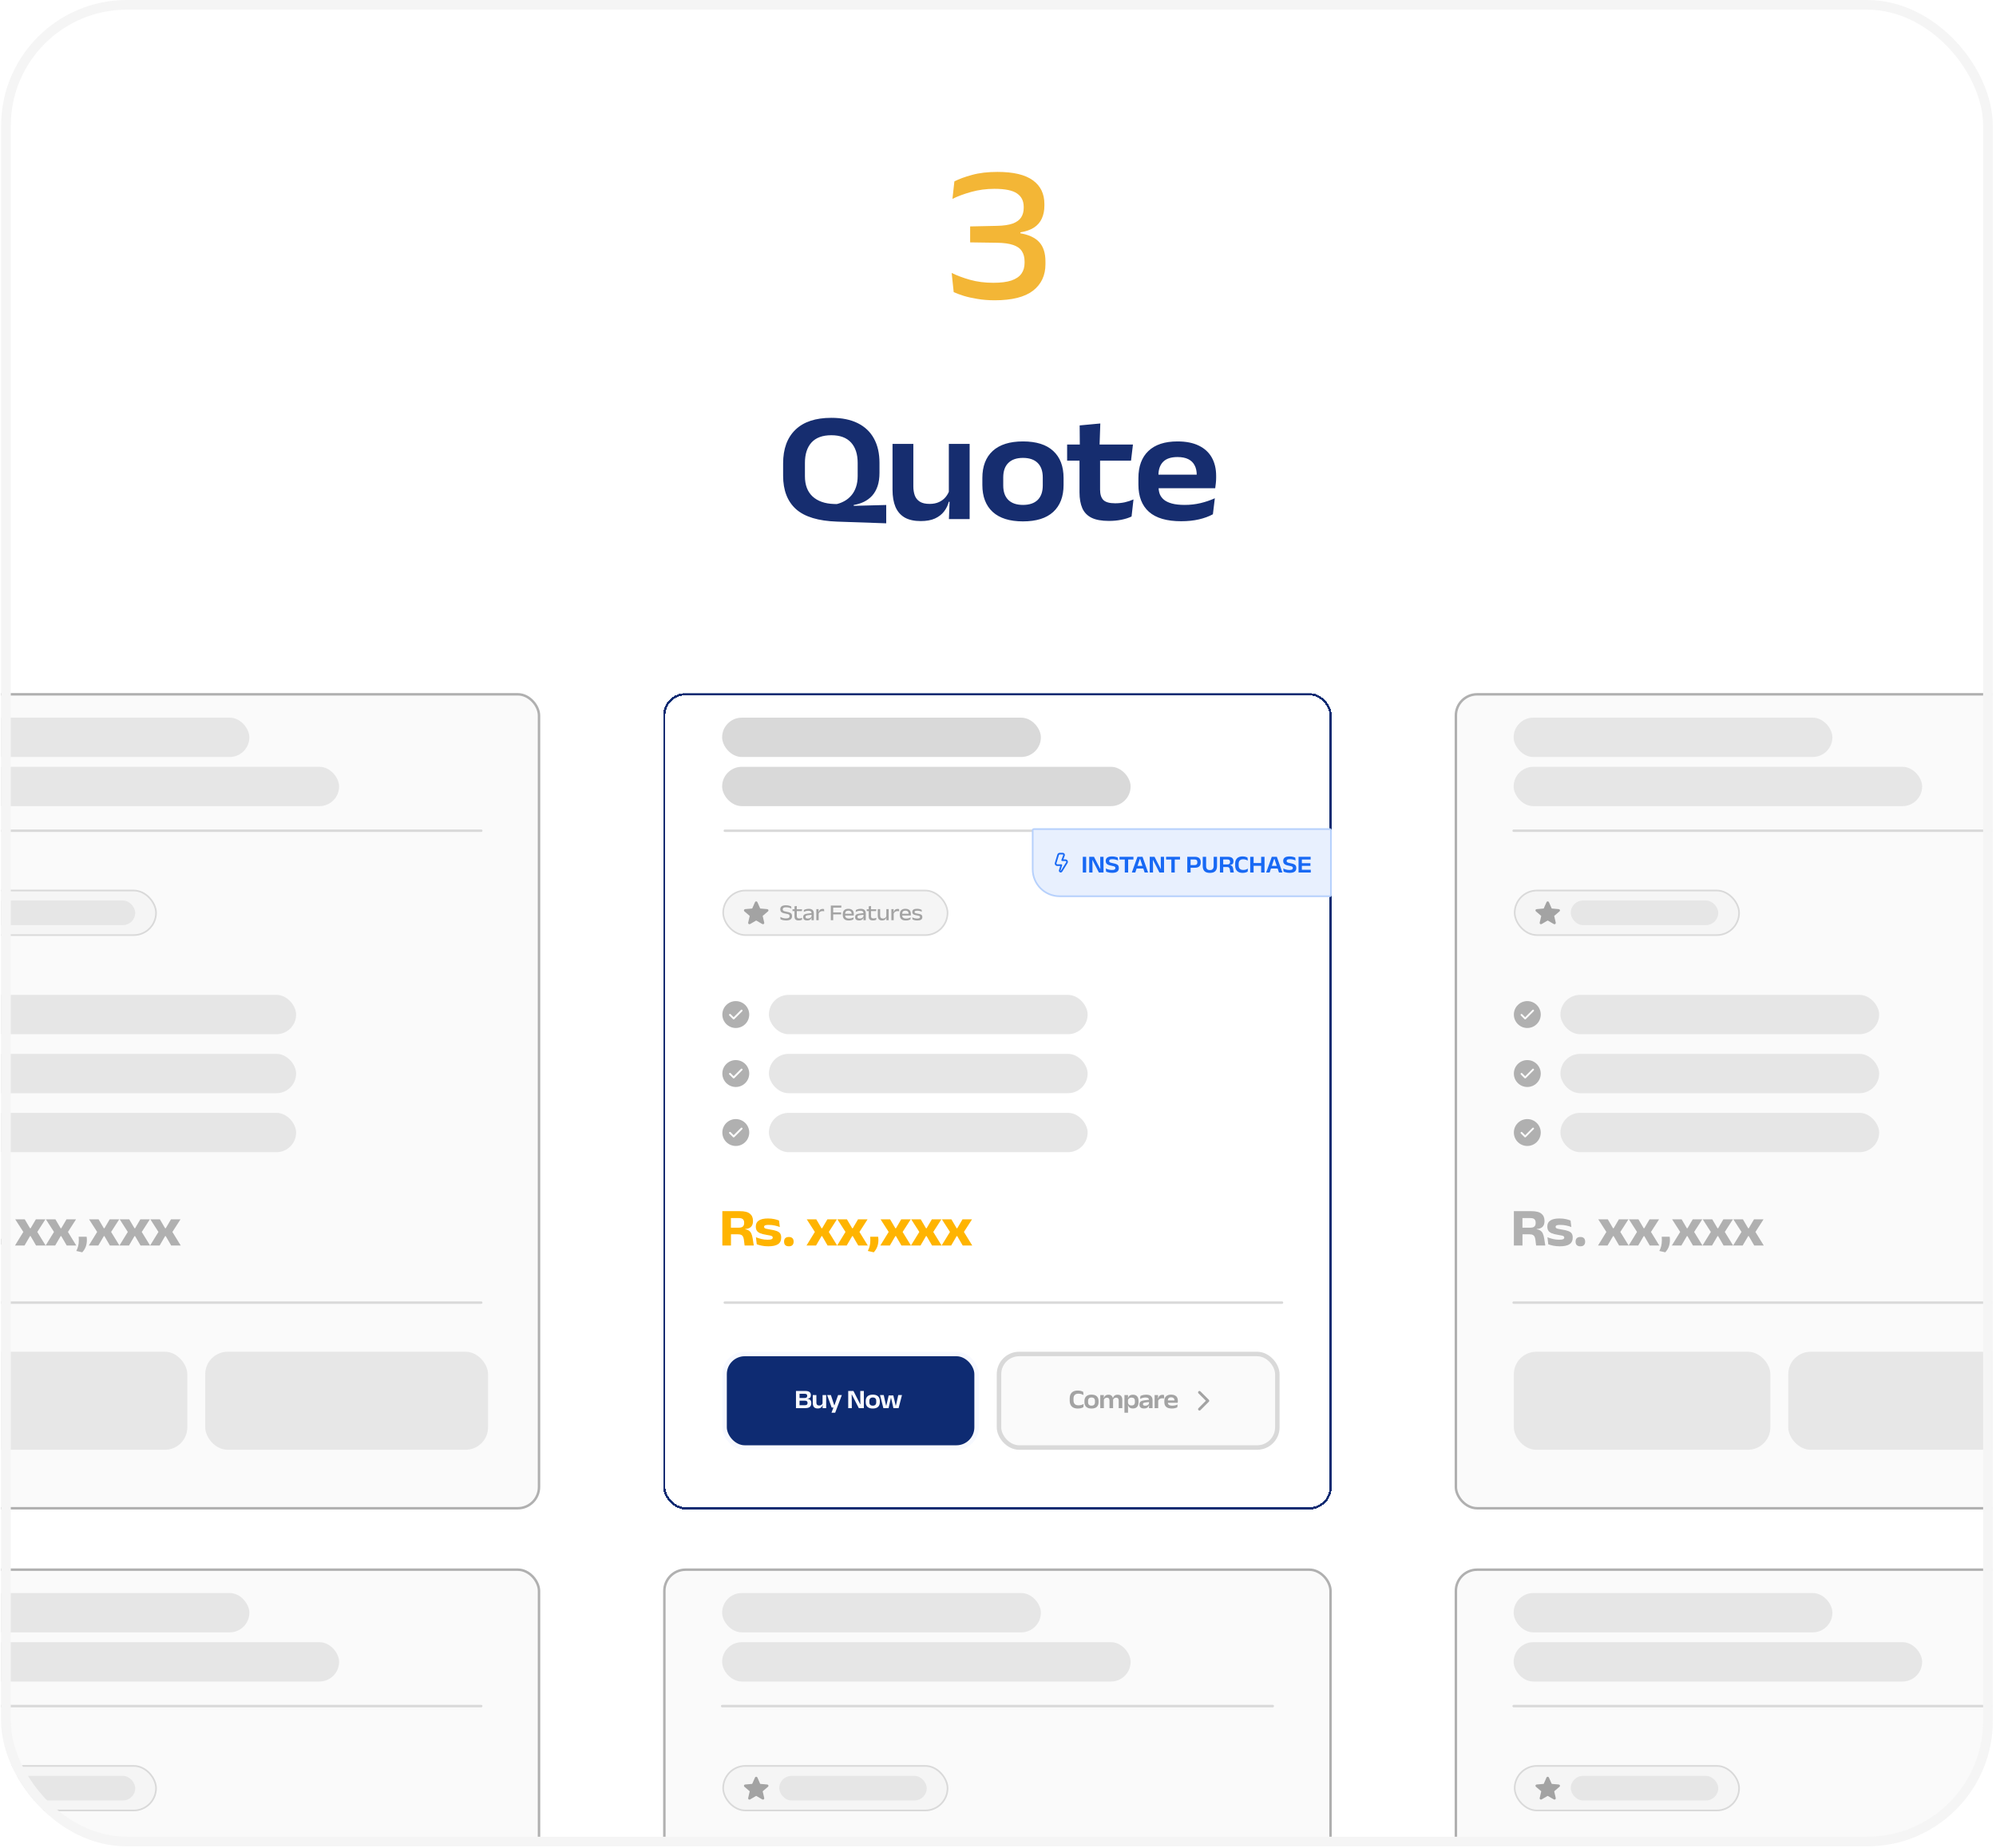 <svg width="406" height="376" viewBox="0 0 406 376" fill="none" xmlns="http://www.w3.org/2000/svg">
<g clip-path="url(#clip0_449_138209)">
<rect x="0.23" width="405.115" height="375.622" rx="25.566" fill="white"/>
<path d="M202.328 61.089C201.07 61.089 199.903 60.998 198.828 60.814C197.766 60.644 196.828 60.434 196.016 60.185C195.203 59.922 194.527 59.673 193.99 59.437L193.577 55.524C194.626 56.048 195.865 56.514 197.294 56.92C198.736 57.327 200.322 57.53 202.053 57.53C203.587 57.53 204.819 57.373 205.75 57.058C206.681 56.73 207.356 56.265 207.776 55.661C208.195 55.059 208.405 54.337 208.405 53.498V53.203C208.405 52.351 208.221 51.65 207.854 51.099C207.5 50.535 206.91 50.116 206.084 49.84C205.272 49.552 204.17 49.401 202.781 49.388L197.333 49.309V46.065L202.781 45.947C204.131 45.92 205.206 45.763 206.006 45.475C206.805 45.173 207.376 44.754 207.717 44.216C208.058 43.678 208.228 43.043 208.228 42.309V42.072C208.228 40.879 207.776 39.975 206.871 39.359C205.98 38.729 204.446 38.415 202.269 38.415C200.63 38.415 199.057 38.624 197.549 39.044C196.055 39.464 194.783 39.935 193.734 40.46L194.128 36.9C195.072 36.415 196.271 35.976 197.726 35.583C199.182 35.176 200.906 34.973 202.899 34.973C206.137 34.973 208.536 35.544 210.096 36.684C211.656 37.812 212.436 39.418 212.436 41.502V41.837C212.436 42.833 212.259 43.711 211.905 44.472C211.565 45.219 211.034 45.829 210.313 46.301C209.605 46.76 208.687 47.081 207.559 47.264V47.854L207.441 47.441C209.264 47.743 210.588 48.359 211.414 49.29C212.24 50.208 212.653 51.519 212.653 53.223V53.734C212.653 56.029 211.807 57.831 210.116 59.142C208.425 60.44 205.829 61.089 202.328 61.089Z" fill="#F3B636"/>
<path d="M180.263 106.463L170.288 106.117C166.46 105.991 163.67 105.147 161.919 103.584C160.167 102.011 159.291 99.74 159.291 96.772V94.286C159.291 91.318 160.125 89.031 161.793 87.427C163.46 85.811 165.894 85.004 169.093 85.004C171.232 85.004 173.026 85.365 174.473 86.089C175.931 86.813 177.032 87.862 177.777 89.236C178.522 90.599 178.894 92.241 178.894 94.16V96.19C178.894 97.228 178.763 98.135 178.501 98.911C178.239 99.677 177.871 100.322 177.399 100.846C176.927 101.36 176.372 101.775 175.732 102.089C175.102 102.393 174.41 102.608 173.655 102.734V102.907L180.263 102.734V106.463ZM169.612 102.53L170.21 102.546C170.776 102.409 171.316 102.194 171.83 101.9C172.344 101.607 172.795 101.229 173.183 100.768C173.582 100.306 173.891 99.75 174.111 99.1C174.342 98.439 174.457 97.679 174.457 96.819V94.176C174.457 92.393 174.006 91.008 173.104 90.022C172.202 89.037 170.865 88.543 169.093 88.543C167.31 88.543 165.967 89.037 165.065 90.022C164.174 91.008 163.728 92.393 163.728 94.176V96.882C163.728 98.665 164.247 100.039 165.285 101.004C166.334 101.958 167.776 102.467 169.612 102.53ZM185.779 90.306V98.943C185.779 99.635 185.878 100.254 186.077 100.799C186.277 101.334 186.618 101.754 187.1 102.058C187.583 102.362 188.243 102.514 189.082 102.514C189.827 102.514 190.467 102.388 191.002 102.136C191.547 101.885 191.993 101.549 192.339 101.13C192.696 100.7 192.958 100.228 193.126 99.714L193.724 102.089H192.984C192.806 102.802 192.486 103.458 192.024 104.056C191.563 104.654 190.944 105.131 190.168 105.488C189.402 105.834 188.443 106.007 187.289 106.007C185.957 106.007 184.866 105.765 184.016 105.283C183.177 104.79 182.553 104.072 182.144 103.128C181.746 102.173 181.546 101.009 181.546 99.635V90.306H185.779ZM197.232 90.306V105.598H193.016L193.173 101.491L193 101.114V90.306H197.232ZM208.078 106.07C205.382 106.07 203.332 105.43 201.926 104.15C200.521 102.86 199.818 101.03 199.818 98.66V97.244C199.818 94.863 200.521 93.027 201.926 91.737C203.342 90.447 205.393 89.802 208.078 89.802C210.784 89.802 212.834 90.447 214.229 91.737C215.634 93.027 216.337 94.863 216.337 97.244V98.66C216.337 101.03 215.634 102.86 214.229 104.15C212.834 105.43 210.784 106.07 208.078 106.07ZM208.078 102.719C209.378 102.719 210.375 102.383 211.067 101.712C211.759 101.03 212.105 100.049 212.105 98.77V97.118C212.105 95.838 211.759 94.858 211.067 94.176C210.375 93.494 209.378 93.153 208.078 93.153C206.787 93.153 205.796 93.494 205.104 94.176C204.412 94.858 204.066 95.838 204.066 97.118V98.77C204.066 100.049 204.412 101.03 205.104 101.712C205.796 102.383 206.787 102.719 208.078 102.719ZM225.557 105.975C224.068 105.975 222.888 105.76 222.017 105.33C221.147 104.89 220.523 104.239 220.145 103.379C219.767 102.509 219.579 101.434 219.579 100.154V92.083H223.763V99.603C223.763 100.558 223.984 101.261 224.424 101.712C224.875 102.163 225.678 102.388 226.831 102.388C227.503 102.388 228.158 102.32 228.798 102.184C229.438 102.037 230.025 101.843 230.56 101.602L230.167 105.078C229.569 105.362 228.877 105.582 228.09 105.739C227.303 105.897 226.459 105.975 225.557 105.975ZM217.061 93.719V90.431H230.45L230.057 93.719H217.061ZM219.642 90.762L219.61 86.546L223.811 86.152L223.653 90.762H219.642ZM240.261 106.038C237.335 106.038 235.153 105.404 233.716 104.135C232.279 102.855 231.561 101.009 231.561 98.597V97.259C231.561 94.879 232.237 93.043 233.59 91.753C234.954 90.452 236.926 89.802 239.506 89.802C241.247 89.802 242.7 90.091 243.864 90.667C245.028 91.234 245.904 92.041 246.491 93.09C247.079 94.139 247.372 95.382 247.372 96.819V97.196C247.372 97.553 247.351 97.92 247.309 98.298C247.278 98.665 247.236 99.006 247.183 99.32H243.313C243.355 98.838 243.381 98.361 243.392 97.889C243.413 97.417 243.423 96.992 243.423 96.614C243.423 95.838 243.277 95.183 242.983 94.648C242.7 94.102 242.27 93.688 241.693 93.405C241.116 93.122 240.387 92.98 239.506 92.98C238.195 92.98 237.219 93.305 236.58 93.956C235.95 94.606 235.636 95.508 235.636 96.662V97.684L235.667 98.109V99.132C235.667 99.624 235.746 100.086 235.903 100.516C236.071 100.946 236.354 101.329 236.753 101.665C237.151 101.99 237.691 102.247 238.373 102.435C239.065 102.624 239.936 102.719 240.985 102.719C242.097 102.719 243.161 102.598 244.179 102.357C245.196 102.116 246.171 101.785 247.105 101.366L246.711 104.622C245.904 105.063 244.96 105.409 243.88 105.661C242.799 105.912 241.593 106.038 240.261 106.038ZM233.669 99.32V96.567H246.35V99.32H233.669Z" fill="#162D6F"/>
<g clip-path="url(#clip1_449_138209)">
<g clip-path="url(#clip2_449_138209)">
<rect x="-25.863" y="141.25" width="135.5" height="165.585" rx="4.308" fill="#FAFAFA"/>
<rect x="-25.863" y="141.25" width="135.5" height="165.585" rx="4.308" stroke="#B0B0B0" stroke-width="0.5"/>
<rect x="-14.07" y="275" width="52.171" height="19.939" rx="4.558" fill="#E7E7E7"/>
<rect x="41.746" y="275" width="57.527" height="19.939" rx="4.558" fill="#E7E7E7"/>
<rect x="-13.904" y="181.166" width="45.644" height="9.068" rx="4.534" fill="#F5F5F5"/>
<rect x="-13.904" y="181.166" width="45.644" height="9.068" rx="4.534" stroke="#D9D9D9" stroke-width="0.332"/>
<rect x="-2.496" y="183.199" width="30" height="5" rx="2.5" fill="#E6E6E6"/>
<rect x="-4.602" y="202.398" width="64.834" height="8" rx="4" fill="#E6E6E6"/>
<rect x="-4.602" y="214.398" width="64.834" height="8" rx="4" fill="#E6E6E6"/>
<rect x="-4.602" y="226.398" width="64.834" height="8" rx="4" fill="#E6E6E6"/>
<path d="M-9.541 253.389L-9.689 252.207C-9.726 251.948 -9.784 251.739 -9.864 251.578C-9.944 251.418 -10.065 251.299 -10.225 251.223C-10.382 251.146 -10.597 251.108 -10.871 251.108L-12.829 251.102V249.762L-10.723 249.757C-10.336 249.757 -10.059 249.677 -9.892 249.516C-9.72 249.352 -9.634 249.119 -9.634 248.816V248.728C-9.634 248.426 -9.718 248.196 -9.886 248.039C-10.054 247.883 -10.333 247.804 -10.723 247.804H-12.834V246.398H-10.493C-9.574 246.398 -8.903 246.566 -8.48 246.902C-8.054 247.237 -7.84 247.72 -7.84 248.351V248.46C-7.84 248.942 -7.972 249.316 -8.234 249.582C-8.493 249.844 -8.885 249.994 -9.41 250.03V250.293L-9.771 250.047C-9.326 250.076 -8.982 250.165 -8.737 250.315C-8.489 250.461 -8.305 250.668 -8.185 250.938C-8.061 251.204 -7.966 251.54 -7.901 251.945L-7.676 253.389H-9.541ZM-14.07 253.389V246.398H-12.325V250.271L-12.315 250.916V253.389H-14.07Z" fill="#B0B0B0"/>
<path d="M-4.726 253.547C-5.218 253.547 -5.661 253.505 -6.055 253.421C-6.449 253.341 -6.788 253.246 -7.072 253.137L-7.236 251.709C-6.912 251.837 -6.549 251.952 -6.148 252.054C-5.747 252.156 -5.317 252.207 -4.857 252.207C-4.485 252.207 -4.221 252.174 -4.064 252.109C-3.904 252.043 -3.823 251.932 -3.823 251.775V251.764C-3.823 251.655 -3.862 251.569 -3.938 251.507C-4.015 251.445 -4.148 251.394 -4.338 251.354C-4.527 251.31 -4.79 251.263 -5.125 251.212C-5.665 251.128 -6.091 251.017 -6.405 250.878C-6.715 250.739 -6.936 250.563 -7.067 250.347C-7.198 250.129 -7.264 249.863 -7.264 249.549V249.516C-7.264 248.966 -7.056 248.557 -6.64 248.291C-6.225 248.021 -5.612 247.886 -4.803 247.886C-4.325 247.886 -3.895 247.928 -3.512 248.012C-3.129 248.092 -2.804 248.189 -2.538 248.302L-2.379 249.626C-2.686 249.502 -3.03 249.399 -3.413 249.319C-3.796 249.235 -4.194 249.193 -4.606 249.193C-4.861 249.193 -5.06 249.208 -5.202 249.237C-5.344 249.266 -5.442 249.31 -5.497 249.368C-5.552 249.423 -5.579 249.492 -5.579 249.576V249.587C-5.579 249.678 -5.55 249.755 -5.492 249.817C-5.43 249.875 -5.311 249.928 -5.136 249.976C-4.961 250.023 -4.7 250.074 -4.354 250.129C-3.818 250.209 -3.386 250.307 -3.058 250.424C-2.726 250.541 -2.483 250.703 -2.33 250.911C-2.177 251.115 -2.101 251.396 -2.101 251.753V251.781C-2.101 252.389 -2.317 252.836 -2.751 253.121C-3.182 253.405 -3.84 253.547 -4.726 253.547Z" fill="#B0B0B0"/>
<path d="M-0.539 253.547C-0.871 253.547 -1.117 253.465 -1.278 253.301C-1.435 253.137 -1.513 252.911 -1.513 252.623V252.579C-1.513 252.291 -1.435 252.065 -1.278 251.901C-1.117 251.733 -0.871 251.649 -0.539 251.649C-0.211 251.649 0.031 251.733 0.188 251.901C0.348 252.065 0.429 252.291 0.429 252.579V252.623C0.429 252.911 0.348 253.137 0.188 253.301C0.031 253.465 -0.211 253.547 -0.539 253.547Z" fill="#B0B0B0"/>
<path d="M3.046 253.389L4.89 250.391V250.845L3.101 248.061H5.037L6.109 249.883H6.224L7.296 248.061H9.233L7.444 250.845V250.397L9.282 253.389H7.34L6.224 251.469H6.109L4.988 253.389H3.046Z" fill="#B0B0B0"/>
<path d="M9.28 253.389L11.123 250.391V250.845L9.335 248.061H11.271L12.343 249.883H12.458L13.53 248.061H15.466L13.678 250.845V250.397L15.515 253.389H13.574L12.458 251.469H12.343L11.222 253.389H9.28Z" fill="#B0B0B0"/>
<path d="M17.619 251.6C17.633 251.691 17.646 251.793 17.657 251.906C17.668 252.019 17.673 252.136 17.673 252.256C17.673 252.738 17.6 253.183 17.454 253.591C17.309 254.003 17.068 254.395 16.732 254.767L15.518 254.493C15.69 254.18 15.817 253.846 15.901 253.493C15.989 253.142 16.032 252.752 16.032 252.322C16.032 252.194 16.029 252.074 16.021 251.961C16.018 251.848 16.011 251.728 15.999 251.6H17.619Z" fill="#B0B0B0"/>
<path d="M18.062 253.389L19.905 250.391V250.845L18.116 248.061H20.053L21.125 249.883H21.24L22.312 248.061H24.248L22.459 250.845V250.397L24.297 253.389H22.355L21.24 251.469H21.125L20.003 253.389H18.062Z" fill="#B0B0B0"/>
<path d="M24.296 253.389L26.139 250.391V250.845L24.35 248.061H26.286L27.358 249.883H27.473L28.545 248.061H30.482L28.693 250.845V250.397L30.531 253.389H28.589L27.473 251.469H27.358L26.237 253.389H24.296Z" fill="#B0B0B0"/>
<path d="M30.529 253.389L32.372 250.391V250.845L30.584 248.061H32.52L33.592 249.883H33.707L34.779 248.061H36.715L34.927 250.845V250.397L36.764 253.389H34.823L33.707 251.469H33.592L32.471 253.389H30.529Z" fill="#B0B0B0"/>
<path d="M-14.113 169L97.887 169" stroke="#D9D9D9" stroke-width="0.5" stroke-linecap="round"/>
<path d="M-14.113 265L97.887 265" stroke="#D9D9D9" stroke-width="0.5" stroke-linecap="round"/>
<rect x="-14.113" y="146" width="64.834" height="8" rx="4" fill="#E6E6E6"/>
<rect x="-14.113" y="156" width="83.089" height="8" rx="4" fill="#E6E6E6"/>
<g filter="url(#filter0_d_449_138209)">
<rect x="134.887" y="141" width="136" height="166.085" rx="4.558" fill="white" shape-rendering="crispEdges"/>
<rect x="135.115" y="141.228" width="135.544" height="165.629" rx="4.33" stroke="#0E2B72" stroke-width="0.456" shape-rendering="crispEdges"/>
<rect x="147.385" y="275.456" width="51.26" height="19.028" rx="4.102" fill="#0E2B72"/>
<rect x="147.385" y="275.456" width="51.26" height="19.028" rx="4.102" stroke="#F7F9FF" stroke-width="0.912"/>
<path d="M162.44 286.469V285.875H163.717C163.91 285.875 164.049 285.838 164.133 285.763C164.217 285.687 164.259 285.579 164.259 285.44V285.391C164.259 285.249 164.216 285.141 164.13 285.069C164.046 284.994 163.906 284.956 163.709 284.956H162.435V284.404H163.679C163.861 284.404 163.992 284.368 164.07 284.295C164.15 284.222 164.19 284.121 164.19 283.994V283.961C164.19 283.83 164.151 283.729 164.073 283.66C163.994 283.589 163.862 283.553 163.676 283.553H162.432V282.974H163.742C164.168 282.974 164.475 283.046 164.661 283.19C164.847 283.332 164.94 283.541 164.94 283.816V283.857C164.94 284.061 164.883 284.222 164.77 284.338C164.659 284.455 164.488 284.522 164.259 284.541V284.568C164.516 284.605 164.707 284.693 164.833 284.833C164.961 284.974 165.024 285.17 165.024 285.421V285.492C165.024 285.806 164.926 286.048 164.729 286.217C164.534 286.385 164.223 286.469 163.796 286.469H162.44ZM161.907 286.469V282.974H162.634V286.469H161.907ZM166.059 283.811V285.312C166.059 285.432 166.076 285.54 166.111 285.635C166.146 285.728 166.205 285.801 166.289 285.853C166.373 285.906 166.488 285.933 166.633 285.933C166.763 285.933 166.874 285.911 166.967 285.867C167.062 285.823 167.139 285.765 167.2 285.692C167.262 285.617 167.307 285.535 167.336 285.446L167.44 285.859H167.312C167.281 285.983 167.225 286.097 167.145 286.201C167.065 286.305 166.957 286.388 166.822 286.45C166.689 286.51 166.522 286.54 166.322 286.54C166.09 286.54 165.901 286.498 165.753 286.414C165.607 286.328 165.499 286.203 165.427 286.039C165.358 285.873 165.323 285.671 165.323 285.432V283.811H166.059ZM168.05 283.811V286.469H167.317L167.345 285.755L167.314 285.689V283.811H168.05ZM170.075 285.867L169.667 286.078L170.474 283.811H171.237L169.881 287.404H169.129L169.637 286.059L169.963 286.354H169.167L168.243 283.811H169.011L169.687 285.867H170.075ZM173.595 282.974L174.974 285.676H175.012L174.985 284.254V282.974H175.715V286.469H174.687L173.273 283.709H173.234L173.262 285.189V286.469H172.532V282.974H173.595ZM177.529 286.551C177.06 286.551 176.704 286.44 176.46 286.217C176.215 285.993 176.093 285.675 176.093 285.263V285.017C176.093 284.603 176.215 284.284 176.46 284.059C176.706 283.835 177.062 283.723 177.529 283.723C177.999 283.723 178.356 283.835 178.598 284.059C178.843 284.284 178.965 284.603 178.965 285.017V285.263C178.965 285.675 178.843 285.993 178.598 286.217C178.356 286.44 177.999 286.551 177.529 286.551ZM177.529 285.968C177.755 285.968 177.928 285.91 178.049 285.793C178.169 285.675 178.229 285.504 178.229 285.282V284.995C178.229 284.772 178.169 284.602 178.049 284.483C177.928 284.365 177.755 284.306 177.529 284.306C177.305 284.306 177.132 284.365 177.012 284.483C176.892 284.602 176.832 284.772 176.832 284.995V285.282C176.832 285.504 176.892 285.675 177.012 285.793C177.132 285.91 177.305 285.968 177.529 285.968ZM179.685 286.469L178.999 283.811H179.757L180.232 285.946H180.287L180.76 283.882H181.704L182.185 285.946H182.234L182.713 283.811H183.468L182.781 286.469H181.723L181.348 284.798L181.255 284.409H181.211L181.121 284.798L180.747 286.469H179.685Z" fill="#F7F9FF"/>
<rect x="203.202" y="275.456" width="56.615" height="19.028" rx="4.102" fill="#FAFAFA"/>
<rect x="203.202" y="275.456" width="56.615" height="19.028" rx="4.102" stroke="#D9D9D9" stroke-width="0.912"/>
<path d="M219.257 286.554C218.699 286.554 218.281 286.412 218.002 286.13C217.723 285.847 217.584 285.448 217.584 284.932V284.497C217.584 283.986 217.722 283.591 217.999 283.31C218.278 283.029 218.693 282.889 219.244 282.889C219.404 282.889 219.551 282.902 219.684 282.927C219.819 282.951 219.94 282.984 220.048 283.026C220.155 283.066 220.25 283.11 220.332 283.157L220.392 283.808C220.259 283.733 220.109 283.668 219.941 283.614C219.773 283.557 219.578 283.529 219.356 283.529C219.022 283.529 218.772 283.615 218.606 283.789C218.442 283.96 218.36 284.2 218.36 284.508V284.913C218.36 285.223 218.444 285.465 218.612 285.64C218.78 285.813 219.039 285.9 219.391 285.9C219.605 285.9 219.796 285.873 219.966 285.818C220.137 285.761 220.289 285.695 220.422 285.618L220.362 286.28C220.282 286.327 220.186 286.372 220.075 286.414C219.966 286.456 219.843 286.49 219.706 286.515C219.571 286.541 219.421 286.554 219.257 286.554ZM222.021 286.551C221.552 286.551 221.196 286.44 220.951 286.217C220.707 285.993 220.585 285.675 220.585 285.263V285.017C220.585 284.603 220.707 284.284 220.951 284.059C221.198 283.835 221.554 283.723 222.021 283.723C222.491 283.723 222.848 283.835 223.09 284.059C223.334 284.284 223.456 284.603 223.456 285.017V285.263C223.456 285.675 223.334 285.993 223.09 286.217C222.848 286.44 222.491 286.551 222.021 286.551ZM222.021 285.968C222.247 285.968 222.42 285.91 222.54 285.793C222.661 285.675 222.721 285.504 222.721 285.282V284.995C222.721 284.772 222.661 284.602 222.54 284.483C222.42 284.365 222.247 284.306 222.021 284.306C221.796 284.306 221.624 284.365 221.504 284.483C221.384 284.602 221.323 284.772 221.323 284.995V285.282C221.323 285.504 221.384 285.675 221.504 285.793C221.624 285.91 221.796 285.968 222.021 285.968ZM227.553 286.469V284.954C227.553 284.837 227.538 284.733 227.507 284.642C227.476 284.549 227.422 284.476 227.345 284.423C227.27 284.37 227.167 284.344 227.033 284.344C226.915 284.344 226.812 284.366 226.724 284.409C226.639 284.453 226.568 284.512 226.511 284.584C226.456 284.657 226.416 284.739 226.391 284.831L226.309 284.42H226.385C226.42 284.296 226.475 284.183 226.549 284.081C226.624 283.977 226.726 283.894 226.856 283.832C226.985 283.77 227.148 283.739 227.345 283.739C227.564 283.739 227.743 283.781 227.881 283.865C228.02 283.949 228.122 284.073 228.188 284.237C228.253 284.399 228.286 284.598 228.286 284.833V286.469H227.553ZM223.801 286.469V283.811H224.534L224.506 284.527L224.534 284.595V286.469H223.801ZM225.677 286.469V284.954C225.677 284.835 225.661 284.73 225.628 284.639C225.597 284.546 225.544 284.474 225.469 284.423C225.394 284.37 225.291 284.344 225.16 284.344C225.042 284.344 224.939 284.366 224.851 284.409C224.764 284.453 224.692 284.512 224.638 284.587C224.583 284.66 224.542 284.742 224.515 284.833L224.414 284.42H224.539C224.57 284.295 224.622 284.181 224.695 284.079C224.77 283.975 224.87 283.893 224.996 283.832C225.124 283.77 225.281 283.739 225.469 283.739C225.75 283.739 225.963 283.81 226.109 283.95C226.255 284.089 226.346 284.289 226.383 284.552C226.39 284.588 226.396 284.633 226.402 284.686C226.407 284.737 226.41 284.783 226.41 284.825V286.469H225.677ZM230.433 286.54C230.247 286.54 230.087 286.513 229.954 286.458C229.823 286.401 229.717 286.323 229.637 286.223C229.556 286.121 229.499 286.001 229.464 285.864H229.243L229.437 285.287C229.444 285.43 229.479 285.549 229.541 285.646C229.603 285.74 229.688 285.812 229.795 285.862C229.903 285.909 230.029 285.933 230.173 285.933C230.386 285.933 230.551 285.877 230.668 285.766C230.786 285.653 230.845 285.488 230.845 285.271V284.984C230.845 284.769 230.788 284.605 230.673 284.494C230.558 284.381 230.392 284.325 230.175 284.325C230.046 284.325 229.93 284.347 229.828 284.393C229.726 284.437 229.64 284.497 229.571 284.574C229.502 284.65 229.453 284.737 229.423 284.833L229.259 284.42H229.456C229.489 284.293 229.544 284.178 229.62 284.076C229.699 283.972 229.805 283.89 229.94 283.83C230.077 283.77 230.247 283.739 230.452 283.739C230.816 283.739 231.096 283.847 231.291 284.062C231.488 284.275 231.587 284.592 231.587 285.011V285.254C231.587 285.674 231.487 285.993 231.289 286.212C231.09 286.43 230.804 286.54 230.433 286.54ZM228.721 287.404V283.811H229.453L229.426 284.527L229.437 284.702V285.605L229.432 285.728L229.448 286.499V287.404H228.721ZM233.709 286.469L233.733 285.777L233.717 285.692V284.951V284.833C233.717 284.656 233.66 284.525 233.547 284.44C233.436 284.352 233.257 284.308 233.009 284.308C232.793 284.308 232.594 284.336 232.41 284.39C232.227 284.443 232.058 284.503 231.901 284.571L231.969 283.996C232.061 283.953 232.164 283.911 232.278 283.871C232.395 283.831 232.525 283.798 232.667 283.772C232.811 283.747 232.967 283.734 233.134 283.734C233.382 283.734 233.59 283.762 233.758 283.819C233.926 283.875 234.059 283.955 234.157 284.059C234.256 284.161 234.327 284.282 234.371 284.42C234.414 284.559 234.436 284.711 234.436 284.877V286.469H233.709ZM232.689 286.54C232.391 286.54 232.164 286.472 232.005 286.337C231.846 286.203 231.767 286.011 231.767 285.763V285.708C231.767 285.435 231.859 285.236 232.043 285.112C232.227 284.986 232.511 284.904 232.894 284.863L233.78 284.768L233.81 285.219L232.979 285.315C232.796 285.335 232.668 285.369 232.593 285.419C232.52 285.468 232.484 285.543 232.484 285.646V285.67C232.484 285.767 232.52 285.842 232.593 285.897C232.666 285.95 232.779 285.976 232.932 285.976C233.082 285.976 233.21 285.956 233.318 285.914C233.425 285.87 233.514 285.812 233.583 285.741C233.652 285.668 233.701 285.589 233.731 285.503L233.837 285.87H233.703C233.67 285.992 233.616 286.104 233.539 286.206C233.464 286.306 233.359 286.388 233.222 286.45C233.085 286.51 232.907 286.54 232.689 286.54ZM235.564 284.976L235.397 284.505H235.564C235.619 284.274 235.72 284.091 235.868 283.958C236.017 283.825 236.218 283.759 236.469 283.759C236.531 283.759 236.586 283.763 236.633 283.772C236.683 283.781 236.726 283.792 236.765 283.805L236.811 284.511C236.76 284.496 236.703 284.484 236.639 284.475C236.575 284.466 236.508 284.461 236.439 284.461C236.226 284.461 236.044 284.506 235.895 284.595C235.745 284.685 235.635 284.811 235.564 284.976ZM234.853 286.469V283.811H235.559L235.528 284.669L235.586 284.688V286.469H234.853ZM238.347 286.545C237.838 286.545 237.459 286.435 237.209 286.214C236.959 285.992 236.835 285.671 236.835 285.252V285.019C236.835 284.605 236.952 284.286 237.187 284.062C237.424 283.836 237.767 283.723 238.216 283.723C238.518 283.723 238.771 283.773 238.973 283.873C239.176 283.972 239.328 284.112 239.43 284.295C239.532 284.477 239.583 284.693 239.583 284.943V285.008C239.583 285.07 239.579 285.134 239.572 285.2C239.567 285.264 239.559 285.323 239.55 285.378H238.877C238.885 285.294 238.889 285.211 238.891 285.129C238.895 285.047 238.897 284.973 238.897 284.907C238.897 284.772 238.871 284.658 238.82 284.565C238.771 284.471 238.696 284.399 238.596 284.349C238.496 284.3 238.369 284.275 238.216 284.275C237.988 284.275 237.818 284.332 237.707 284.445C237.598 284.558 237.543 284.715 237.543 284.915V285.093L237.548 285.167V285.345C237.548 285.43 237.562 285.511 237.589 285.585C237.619 285.66 237.668 285.727 237.737 285.785C237.806 285.842 237.9 285.886 238.019 285.919C238.139 285.952 238.29 285.968 238.473 285.968C238.666 285.968 238.851 285.947 239.028 285.905C239.205 285.863 239.374 285.806 239.537 285.733L239.468 286.299C239.328 286.376 239.164 286.436 238.976 286.48C238.788 286.523 238.578 286.545 238.347 286.545ZM237.201 285.378V284.899H239.405V285.378H237.201Z" fill="#A3A3A3"/>
<path d="M243.977 286.68L245.686 284.97L243.977 283.261" stroke="#A3A3A3" stroke-width="0.563" stroke-linecap="round" stroke-linejoin="round"/>
<rect x="147.096" y="181.166" width="45.644" height="9.068" rx="4.534" fill="#F5F5F5"/>
<rect x="147.096" y="181.166" width="45.644" height="9.068" rx="4.534" stroke="#D9D9D9" stroke-width="0.332"/>
<path d="M151.328 185.271V185.158C151.368 185.036 151.451 184.964 151.584 184.952C151.777 184.934 151.97 184.918 152.164 184.901C152.423 184.879 152.682 184.855 152.942 184.833C152.988 184.829 153.013 184.808 153.03 184.767C153.109 184.583 153.191 184.399 153.272 184.215C153.368 183.995 153.465 183.775 153.562 183.555C153.616 183.433 153.714 183.37 153.838 183.38C153.957 183.39 154.03 183.459 154.075 183.563C154.248 183.961 154.424 184.357 154.596 184.754C154.62 184.812 154.654 184.834 154.715 184.835C154.771 184.836 154.828 184.843 154.884 184.848C155.258 184.881 155.631 184.918 156.005 184.947C156.154 184.958 156.258 185.016 156.304 185.158V185.271C156.28 185.333 156.245 185.385 156.193 185.429C155.849 185.721 155.506 186.014 155.162 186.307C155.141 186.324 155.133 186.343 155.14 186.369C155.151 186.416 155.162 186.464 155.173 186.512C155.264 186.903 155.356 187.295 155.448 187.687C155.474 187.801 155.446 187.899 155.35 187.969C155.249 188.042 155.142 188.039 155.036 187.975C154.985 187.945 154.933 187.916 154.882 187.886C154.544 187.689 154.206 187.493 153.869 187.295C153.83 187.272 153.801 187.272 153.763 187.296C153.698 187.337 153.63 187.374 153.563 187.413C153.241 187.6 152.918 187.788 152.596 187.976C152.537 188.01 152.475 188.03 152.406 188.02C152.249 187.995 152.149 187.859 152.182 187.706C152.22 187.528 152.263 187.352 152.305 187.175C152.366 186.913 152.427 186.65 152.489 186.387C152.496 186.357 152.5 186.332 152.471 186.307C152.151 186.035 151.832 185.763 151.513 185.491C151.438 185.428 151.357 185.371 151.328 185.272L151.328 185.271Z" fill="#A3A3A3"/>
<path d="M159.886 187.26C159.718 187.26 159.564 187.246 159.423 187.22C159.283 187.195 159.156 187.164 159.045 187.127C158.935 187.089 158.841 187.051 158.764 187.013L158.715 186.54C158.855 186.616 159.023 186.684 159.221 186.746C159.42 186.807 159.634 186.837 159.865 186.837C160.12 186.837 160.307 186.801 160.427 186.728C160.546 186.655 160.605 186.544 160.605 186.393V186.37C160.605 186.271 160.581 186.191 160.533 186.129C160.485 186.067 160.403 186.016 160.287 185.975C160.171 185.935 160.012 185.9 159.809 185.869C159.544 185.825 159.331 185.769 159.17 185.699C159.011 185.629 158.895 185.538 158.822 185.425C158.751 185.311 158.715 185.166 158.715 184.991V184.972C158.715 184.714 158.809 184.516 158.996 184.378C159.184 184.24 159.467 184.171 159.846 184.171C160.097 184.171 160.311 184.195 160.489 184.243C160.669 184.29 160.816 184.341 160.931 184.399L160.979 184.835C160.843 184.762 160.685 184.701 160.506 184.652C160.326 184.602 160.126 184.577 159.907 184.577C159.736 184.577 159.6 184.594 159.498 184.626C159.397 184.659 159.324 184.705 159.28 184.766C159.236 184.826 159.214 184.899 159.214 184.984V184.989C159.214 185.077 159.235 185.152 159.277 185.214C159.321 185.274 159.399 185.326 159.514 185.369C159.63 185.413 159.797 185.453 160.013 185.49C160.272 185.533 160.481 185.588 160.64 185.653C160.801 185.716 160.919 185.804 160.993 185.915C161.068 186.027 161.105 186.177 161.105 186.366V186.398C161.105 186.686 161.003 186.902 160.801 187.046C160.598 187.188 160.293 187.26 159.886 187.26ZM162.453 187.253C162.245 187.253 162.079 187.222 161.956 187.162C161.832 187.102 161.742 187.011 161.686 186.89C161.632 186.768 161.605 186.616 161.605 186.435V185.167H162.076V186.382C162.076 186.541 162.114 186.659 162.188 186.735C162.262 186.809 162.39 186.846 162.571 186.846C162.679 186.846 162.784 186.835 162.884 186.814C162.985 186.791 163.078 186.758 163.163 186.716L163.119 187.12C163.031 187.162 162.929 187.195 162.815 187.218C162.7 187.241 162.579 187.253 162.453 187.253ZM161.201 185.351V184.979H163.147L163.103 185.351H161.201ZM161.61 185.021L161.607 184.378L162.081 184.327L162.062 185.021H161.61ZM165.065 187.199L165.084 186.619L165.07 186.535V185.903L165.072 185.804C165.072 185.627 165.02 185.496 164.915 185.409C164.809 185.322 164.644 185.279 164.418 185.279C164.229 185.279 164.056 185.304 163.9 185.353C163.745 185.403 163.605 185.459 163.479 185.523L163.526 185.128C163.596 185.089 163.678 185.051 163.772 185.014C163.868 184.977 163.976 184.947 164.095 184.923C164.216 184.899 164.348 184.886 164.492 184.886C164.687 184.886 164.851 184.909 164.984 184.954C165.119 184.999 165.226 185.063 165.307 185.146C165.389 185.228 165.448 185.327 165.483 185.441C165.521 185.554 165.539 185.679 165.539 185.815V187.199H165.065ZM164.16 187.257C163.907 187.257 163.713 187.201 163.577 187.088C163.441 186.975 163.373 186.815 163.373 186.607V186.556C163.373 186.331 163.449 186.167 163.603 186.061C163.757 185.956 163.997 185.886 164.322 185.85L165.121 185.762L165.14 186.096L164.369 186.182C164.175 186.204 164.04 186.24 163.962 186.291C163.885 186.341 163.846 186.418 163.846 186.523V186.549C163.846 186.65 163.884 186.728 163.96 186.784C164.036 186.838 164.151 186.865 164.304 186.865C164.451 186.865 164.578 186.842 164.685 186.797C164.793 186.751 164.88 186.69 164.947 186.614C165.014 186.538 165.059 186.455 165.082 186.363L165.149 186.691H165.059C165.031 186.791 164.983 186.885 164.915 186.972C164.846 187.057 164.751 187.126 164.629 187.178C164.508 187.231 164.352 187.257 164.16 187.257ZM166.505 185.892L166.41 185.532H166.523C166.578 185.338 166.671 185.186 166.804 185.074C166.938 184.963 167.113 184.907 167.329 184.907C167.39 184.907 167.443 184.912 167.49 184.921C167.536 184.93 167.577 184.941 167.613 184.954L167.647 185.404C167.601 185.389 167.549 185.376 167.492 185.367C167.435 185.358 167.373 185.353 167.306 185.353C167.116 185.353 166.951 185.4 166.811 185.492C166.672 185.584 166.57 185.717 166.505 185.892ZM166.047 187.199V184.947H166.517L166.496 185.648L166.523 185.676V187.199H166.047ZM168.995 187.199V184.231H169.478V187.199H168.995ZM169.259 186.02V185.618H171.091V186.02H169.259ZM169.085 184.633V184.231H171.131V184.633H169.085ZM172.65 187.262C172.243 187.262 171.938 187.17 171.735 186.986C171.533 186.801 171.431 186.537 171.431 186.194V185.95C171.431 185.611 171.527 185.348 171.719 185.163C171.911 184.975 172.189 184.882 172.553 184.882C172.802 184.882 173.009 184.923 173.175 185.007C173.341 185.091 173.465 185.209 173.549 185.362C173.633 185.516 173.674 185.696 173.674 185.903V185.961C173.674 186.009 173.672 186.059 173.667 186.11C173.663 186.16 173.657 186.207 173.649 186.252H173.208C173.212 186.187 173.215 186.123 173.217 186.059C173.218 185.996 173.219 185.937 173.219 185.883C173.219 185.751 173.194 185.639 173.145 185.548C173.095 185.455 173.021 185.384 172.922 185.335C172.824 185.285 172.701 185.26 172.553 185.26C172.334 185.26 172.171 185.316 172.063 185.427C171.956 185.539 171.903 185.695 171.903 185.896V186.038L171.905 186.092V186.247C171.905 186.338 171.919 186.422 171.947 186.498C171.976 186.572 172.023 186.637 172.088 186.693C172.153 186.749 172.238 186.791 172.341 186.821C172.447 186.85 172.575 186.865 172.727 186.865C172.897 186.865 173.057 186.844 173.208 186.802C173.358 186.76 173.499 186.704 173.633 186.633L173.586 187.034C173.467 187.104 173.329 187.159 173.173 187.199C173.016 187.241 172.842 187.262 172.65 187.262ZM171.668 186.252V185.896H173.554V186.252H171.668ZM175.631 187.199L175.65 186.619L175.636 186.535V185.903L175.638 185.804C175.638 185.627 175.586 185.496 175.48 185.409C175.375 185.322 175.21 185.279 174.983 185.279C174.795 185.279 174.622 185.304 174.466 185.353C174.311 185.403 174.171 185.459 174.045 185.523L174.092 185.128C174.161 185.089 174.243 185.051 174.338 185.014C174.434 184.977 174.542 184.947 174.661 184.923C174.781 184.899 174.914 184.886 175.058 184.886C175.253 184.886 175.417 184.909 175.55 184.954C175.685 184.999 175.792 185.063 175.873 185.146C175.955 185.228 176.014 185.327 176.049 185.441C176.087 185.554 176.105 185.679 176.105 185.815V187.199H175.631ZM174.726 187.257C174.473 187.257 174.279 187.201 174.143 187.088C174.007 186.975 173.939 186.815 173.939 186.607V186.556C173.939 186.331 174.015 186.167 174.168 186.061C174.323 185.956 174.563 185.886 174.888 185.85L175.687 185.762L175.706 186.096L174.935 186.182C174.741 186.204 174.606 186.24 174.528 186.291C174.451 186.341 174.412 186.418 174.412 186.523V186.549C174.412 186.65 174.45 186.728 174.526 186.784C174.602 186.838 174.716 186.865 174.87 186.865C175.017 186.865 175.144 186.842 175.251 186.797C175.359 186.751 175.446 186.69 175.513 186.614C175.58 186.538 175.624 186.455 175.648 186.363L175.715 186.691H175.624C175.597 186.791 175.549 186.885 175.48 186.972C175.412 187.057 175.317 187.126 175.195 187.178C175.074 187.231 174.918 187.257 174.726 187.257ZM177.55 187.253C177.342 187.253 177.177 187.222 177.053 187.162C176.929 187.102 176.839 187.011 176.783 186.89C176.729 186.768 176.702 186.616 176.702 186.435V185.167H177.173V186.382C177.173 186.541 177.211 186.659 177.285 186.735C177.359 186.809 177.487 186.846 177.668 186.846C177.776 186.846 177.881 186.835 177.982 186.814C178.082 186.791 178.175 186.758 178.26 186.716L178.216 187.12C178.128 187.162 178.026 187.195 177.912 187.218C177.797 187.241 177.677 187.253 177.55 187.253ZM176.298 185.351V184.979H178.244L178.2 185.351H176.298ZM176.707 185.021L176.704 184.378L177.178 184.327L177.159 185.021H176.707ZM179.03 184.947V186.256C179.03 186.376 179.048 186.481 179.083 186.572C179.119 186.664 179.178 186.735 179.26 186.786C179.343 186.837 179.456 186.863 179.597 186.863C179.73 186.863 179.844 186.84 179.94 186.795C180.036 186.749 180.114 186.687 180.175 186.609C180.235 186.532 180.278 186.445 180.303 186.349L180.375 186.693H180.277C180.248 186.795 180.197 186.889 180.126 186.974C180.056 187.059 179.963 187.128 179.845 187.181C179.729 187.232 179.587 187.257 179.418 187.257C179.213 187.257 179.048 187.22 178.921 187.146C178.794 187.071 178.701 186.964 178.642 186.823C178.583 186.681 178.554 186.509 178.554 186.308V184.947H179.03ZM180.76 184.947V187.199H180.284L180.303 186.621L180.284 186.579V184.947H180.76ZM181.765 185.892L181.67 185.532H181.784C181.838 185.338 181.932 185.186 182.065 185.074C182.198 184.963 182.373 184.907 182.59 184.907C182.65 184.907 182.703 184.912 182.75 184.921C182.796 184.93 182.837 184.941 182.873 184.954L182.908 185.404C182.861 185.389 182.809 185.376 182.752 185.367C182.695 185.358 182.633 185.353 182.566 185.353C182.376 185.353 182.211 185.4 182.072 185.492C181.932 185.584 181.83 185.717 181.765 185.892ZM181.308 187.199V184.947H181.777L181.756 185.648L181.784 185.676V187.199H181.308ZM184.255 187.262C183.848 187.262 183.543 187.17 183.34 186.986C183.137 186.801 183.036 186.537 183.036 186.194V185.95C183.036 185.611 183.132 185.348 183.324 185.163C183.516 184.975 183.793 184.882 184.157 184.882C184.407 184.882 184.614 184.923 184.78 185.007C184.945 185.091 185.07 185.209 185.153 185.362C185.237 185.516 185.279 185.696 185.279 185.903V185.961C185.279 186.009 185.277 186.059 185.272 186.11C185.267 186.16 185.261 186.207 185.253 186.252H184.812C184.817 186.187 184.82 186.123 184.821 186.059C184.823 185.996 184.824 185.937 184.824 185.883C184.824 185.751 184.799 185.639 184.749 185.548C184.7 185.455 184.626 185.384 184.526 185.335C184.429 185.285 184.306 185.26 184.157 185.26C183.939 185.26 183.776 185.316 183.667 185.427C183.56 185.539 183.507 185.695 183.507 185.896V186.038L183.509 186.092V186.247C183.509 186.338 183.523 186.422 183.551 186.498C183.581 186.572 183.628 186.637 183.693 186.693C183.758 186.749 183.842 186.791 183.946 186.821C184.051 186.85 184.18 186.865 184.331 186.865C184.502 186.865 184.662 186.844 184.812 186.802C184.962 186.76 185.104 186.704 185.237 186.633L185.191 187.034C185.071 187.104 184.934 187.159 184.777 187.199C184.621 187.241 184.447 187.262 184.255 187.262ZM183.273 186.252V185.896H185.158V186.252H183.273ZM186.59 187.262C186.371 187.262 186.181 187.241 186.018 187.199C185.857 187.156 185.722 187.109 185.612 187.06L185.563 186.628C185.696 186.691 185.845 186.747 186.009 186.795C186.173 186.842 186.358 186.865 186.564 186.865C186.758 186.865 186.902 186.842 186.996 186.795C187.092 186.747 187.14 186.673 187.14 186.572V186.561C187.14 186.496 187.12 186.443 187.08 186.403C187.039 186.362 186.971 186.328 186.873 186.301C186.777 186.273 186.642 186.246 186.469 186.219C186.24 186.184 186.059 186.138 185.928 186.082C185.798 186.025 185.705 185.951 185.649 185.862C185.593 185.772 185.566 185.663 185.566 185.534V185.518C185.566 185.307 185.645 185.149 185.802 185.042C185.962 184.935 186.201 184.882 186.52 184.882C186.731 184.882 186.914 184.903 187.07 184.944C187.228 184.986 187.358 185.033 187.461 185.086L187.509 185.483C187.387 185.421 187.247 185.37 187.089 185.33C186.931 185.288 186.756 185.267 186.564 185.267C186.433 185.267 186.328 185.278 186.251 185.3C186.173 185.32 186.118 185.349 186.083 185.388C186.049 185.425 186.032 185.471 186.032 185.525V185.534C186.032 185.595 186.049 185.646 186.083 185.687C186.119 185.728 186.183 185.763 186.274 185.792C186.367 185.821 186.498 185.848 186.669 185.873C186.899 185.907 187.083 185.95 187.219 186.001C187.357 186.051 187.456 186.119 187.516 186.208C187.578 186.294 187.609 186.41 187.609 186.556V186.577C187.609 186.809 187.524 186.982 187.354 187.095C187.183 187.206 186.929 187.262 186.59 187.262Z" fill="#A3A3A3"/>
<path fill-rule="evenodd" clip-rule="evenodd" d="M146.93 206.399C146.93 204.888 148.154 203.664 149.664 203.664C151.175 203.664 152.399 204.888 152.399 206.399C152.399 207.909 151.175 209.134 149.664 209.134C148.154 209.134 146.93 207.909 146.93 206.399ZM150.977 205.723C151.05 205.65 151.05 205.532 150.977 205.459C150.904 205.386 150.786 205.386 150.714 205.459L149.229 206.943L148.615 206.329C148.543 206.256 148.425 206.256 148.352 206.329C148.279 206.402 148.279 206.52 148.352 206.593L149.098 207.339C149.17 207.412 149.288 207.412 149.361 207.339L150.977 205.723Z" fill="#B0B0B0"/>
<rect x="156.398" y="202.398" width="64.834" height="8" rx="4" fill="#E6E6E6"/>
<path fill-rule="evenodd" clip-rule="evenodd" d="M146.93 218.399C146.93 216.888 148.154 215.664 149.664 215.664C151.175 215.664 152.399 216.888 152.399 218.399C152.399 219.909 151.175 221.134 149.664 221.134C148.154 221.134 146.93 219.909 146.93 218.399ZM150.977 217.723C151.05 217.65 151.05 217.532 150.977 217.459C150.904 217.386 150.786 217.386 150.714 217.459L149.229 218.943L148.615 218.329C148.543 218.256 148.425 218.256 148.352 218.329C148.279 218.402 148.279 218.52 148.352 218.593L149.098 219.339C149.17 219.412 149.288 219.412 149.361 219.339L150.977 217.723Z" fill="#B0B0B0"/>
<rect x="156.398" y="214.398" width="64.834" height="8" rx="4" fill="#E6E6E6"/>
<path fill-rule="evenodd" clip-rule="evenodd" d="M146.93 230.399C146.93 228.888 148.154 227.664 149.664 227.664C151.175 227.664 152.399 228.888 152.399 230.399C152.399 231.909 151.175 233.134 149.664 233.134C148.154 233.134 146.93 231.909 146.93 230.399ZM150.977 229.723C151.05 229.65 151.05 229.532 150.977 229.459C150.904 229.386 150.786 229.386 150.714 229.459L149.229 230.943L148.615 230.329C148.543 230.256 148.425 230.256 148.352 230.329C148.279 230.402 148.279 230.52 148.352 230.593L149.098 231.339C149.17 231.412 149.288 231.412 149.361 231.339L150.977 229.723Z" fill="#B0B0B0"/>
<rect x="156.398" y="226.398" width="64.834" height="8" rx="4" fill="#E6E6E6"/>
<path d="M151.459 253.389L151.311 252.207C151.274 251.948 151.216 251.739 151.136 251.578C151.056 251.418 150.935 251.299 150.775 251.223C150.618 251.146 150.403 251.108 150.129 251.108L148.171 251.102V249.762L150.277 249.757C150.664 249.757 150.941 249.677 151.108 249.516C151.28 249.352 151.366 249.119 151.366 248.816V248.728C151.366 248.426 151.282 248.196 151.114 248.039C150.946 247.883 150.667 247.804 150.277 247.804H148.166V246.398H150.507C151.426 246.398 152.097 246.566 152.52 246.902C152.946 247.237 153.16 247.72 153.16 248.351V248.46C153.16 248.942 153.028 249.316 152.766 249.582C152.507 249.844 152.115 249.994 151.59 250.03V250.293L151.229 250.047C151.674 250.076 152.018 250.165 152.263 250.315C152.511 250.461 152.695 250.668 152.815 250.938C152.939 251.204 153.034 251.54 153.099 251.945L153.324 253.389H151.459ZM146.93 253.389V246.398H148.674V250.271L148.685 250.916V253.389H146.93Z" fill="#FFB400"/>
<path d="M156.274 253.547C155.782 253.547 155.339 253.505 154.945 253.421C154.551 253.341 154.212 253.246 153.928 253.137L153.764 251.709C154.088 251.837 154.451 251.952 154.852 252.054C155.253 252.156 155.683 252.207 156.143 252.207C156.515 252.207 156.779 252.174 156.936 252.109C157.096 252.043 157.177 251.932 157.177 251.775V251.764C157.177 251.655 157.138 251.569 157.062 251.507C156.985 251.445 156.852 251.394 156.662 251.354C156.473 251.31 156.21 251.263 155.875 251.212C155.335 251.128 154.909 251.017 154.595 250.878C154.285 250.739 154.064 250.563 153.933 250.347C153.802 250.129 153.736 249.863 153.736 249.549V249.516C153.736 248.966 153.944 248.557 154.36 248.291C154.775 248.021 155.388 247.886 156.198 247.886C156.675 247.886 157.105 247.928 157.488 248.012C157.871 248.092 158.196 248.189 158.462 248.302L158.621 249.626C158.314 249.502 157.97 249.399 157.587 249.319C157.204 249.235 156.806 249.193 156.394 249.193C156.139 249.193 155.94 249.208 155.798 249.237C155.656 249.266 155.558 249.31 155.503 249.368C155.448 249.423 155.421 249.492 155.421 249.576V249.587C155.421 249.678 155.45 249.755 155.508 249.817C155.57 249.875 155.689 249.928 155.864 249.976C156.039 250.023 156.3 250.074 156.646 250.129C157.182 250.209 157.614 250.307 157.942 250.424C158.274 250.541 158.517 250.703 158.67 250.911C158.823 251.115 158.899 251.396 158.899 251.753V251.781C158.899 252.389 158.683 252.836 158.249 253.121C157.818 253.405 157.16 253.547 156.274 253.547Z" fill="#FFB400"/>
<path d="M160.461 253.547C160.129 253.547 159.883 253.465 159.722 253.301C159.565 253.137 159.487 252.911 159.487 252.623V252.579C159.487 252.291 159.565 252.065 159.722 251.901C159.883 251.733 160.129 251.649 160.461 251.649C160.789 251.649 161.031 251.733 161.188 251.901C161.348 252.065 161.429 252.291 161.429 252.579V252.623C161.429 252.911 161.348 253.137 161.188 253.301C161.031 253.465 160.789 253.547 160.461 253.547Z" fill="#FFB400"/>
<path d="M164.046 253.389L165.89 250.391V250.845L164.101 248.061H166.037L167.109 249.883H167.224L168.296 248.061H170.233L168.444 250.845V250.397L170.282 253.389H168.34L167.224 251.469H167.109L165.988 253.389H164.046Z" fill="#FFB400"/>
<path d="M170.28 253.389L172.123 250.391V250.845L170.335 248.061H172.271L173.343 249.883H173.458L174.53 248.061H176.466L174.678 250.845V250.397L176.515 253.389H174.574L173.458 251.469H173.343L172.222 253.389H170.28Z" fill="#FFB400"/>
<path d="M178.619 251.6C178.633 251.691 178.646 251.793 178.657 251.906C178.668 252.019 178.673 252.136 178.673 252.256C178.673 252.738 178.6 253.183 178.454 253.591C178.309 254.003 178.068 254.395 177.732 254.767L176.518 254.493C176.69 254.18 176.817 253.846 176.901 253.493C176.989 253.142 177.032 252.752 177.032 252.322C177.032 252.194 177.029 252.074 177.021 251.961C177.018 251.848 177.01 251.728 177 251.6H178.619Z" fill="#FFB400"/>
<path d="M179.062 253.389L180.905 250.391V250.845L179.117 248.061H181.053L182.125 249.883H182.24L183.312 248.061H185.248L183.459 250.845V250.397L185.297 253.389H183.355L182.24 251.469H182.125L181.004 253.389H179.062Z" fill="#FFB400"/>
<path d="M185.295 253.389L187.139 250.391V250.845L185.35 248.061H187.286L188.358 249.883H188.473L189.545 248.061H191.482L189.693 250.845V250.397L191.531 253.389H189.589L188.473 251.469H188.358L187.237 253.389H185.295Z" fill="#FFB400"/>
<path d="M191.529 253.389L193.372 250.391V250.845L191.584 248.061H193.52L194.592 249.883H194.707L195.779 248.061H197.715L195.927 250.845V250.397L197.764 253.389H195.823L194.707 251.469H194.592L193.471 253.389H191.529Z" fill="#FFB400"/>
<path d="M147.43 265L260.774 265" stroke="#D9D9D9" stroke-width="0.5" stroke-linecap="round"/>
<path d="M147.43 169L260.774 169" stroke="#D9D9D9" stroke-width="0.5" stroke-linecap="round"/>
<path d="M210.298 168.67H270.475C270.609 168.67 270.717 168.778 270.717 168.912V182.088C270.717 182.222 270.609 182.33 270.475 182.33H215.54C212.511 182.33 210.057 179.875 210.057 176.847V168.912C210.057 168.778 210.165 168.67 210.298 168.67Z" fill="#E8F0FE"/>
<path d="M210.298 168.67H270.475C270.609 168.67 270.717 168.778 270.717 168.912V182.088C270.717 182.222 270.609 182.33 270.475 182.33H215.54C212.511 182.33 210.057 179.875 210.057 176.847V168.912C210.057 168.778 210.165 168.67 210.298 168.67Z" stroke="#B7D1FC" stroke-width="0.34"/>
<g clip-path="url(#clip3_449_138209)">
<path d="M215.758 177.5C215.704 177.5 215.65 177.488 215.6 177.465C215.519 177.429 215.455 177.364 215.418 177.284C215.381 177.204 215.375 177.112 215.4 177.028L215.66 176.167H215.047C214.969 176.167 214.892 176.149 214.823 176.114C214.753 176.078 214.692 176.028 214.646 175.965C214.599 175.902 214.568 175.829 214.554 175.753C214.541 175.676 214.546 175.597 214.568 175.522L215.072 173.855C215.103 173.752 215.166 173.662 215.253 173.598C215.339 173.534 215.444 173.499 215.552 173.5H216.167C216.237 173.5 216.306 173.517 216.368 173.55C216.43 173.582 216.483 173.629 216.523 173.687C216.563 173.744 216.588 173.81 216.597 173.88C216.605 173.949 216.597 174.02 216.573 174.085L216.292 174.833H216.718C216.809 174.833 216.898 174.858 216.976 174.905C217.054 174.952 217.118 175.019 217.16 175.099C217.203 175.179 217.223 175.27 217.218 175.36C217.213 175.451 217.183 175.539 217.132 175.614L216.065 177.331C216.033 177.382 215.987 177.425 215.933 177.454C215.88 177.484 215.82 177.5 215.758 177.5ZM215.552 173.833C215.516 173.833 215.481 173.845 215.452 173.866C215.423 173.887 215.402 173.917 215.392 173.952L214.888 175.618C214.88 175.643 214.879 175.67 214.883 175.695C214.888 175.721 214.898 175.745 214.914 175.766C214.929 175.787 214.949 175.804 214.973 175.816C214.996 175.827 215.021 175.833 215.047 175.833H215.885C215.911 175.833 215.937 175.839 215.96 175.851C215.983 175.863 216.003 175.88 216.019 175.901C216.034 175.922 216.045 175.946 216.049 175.971C216.054 175.997 216.052 176.023 216.044 176.048L215.72 177.122C215.718 177.126 215.718 177.13 215.718 177.134C215.718 177.139 215.719 177.143 215.721 177.147C215.723 177.15 215.726 177.154 215.729 177.156C215.732 177.159 215.736 177.161 215.74 177.162C215.744 177.165 215.748 177.166 215.752 177.167C215.757 177.167 215.761 177.167 215.765 177.166C215.769 177.165 215.773 177.163 215.777 177.16C215.78 177.157 215.783 177.154 215.785 177.15L216.852 175.433C216.87 175.408 216.881 175.378 216.884 175.347C216.886 175.315 216.879 175.284 216.865 175.256C216.851 175.229 216.83 175.206 216.804 175.191C216.778 175.175 216.749 175.167 216.718 175.167H216.052C216.025 175.167 215.998 175.16 215.974 175.148C215.95 175.135 215.93 175.117 215.915 175.095C215.899 175.073 215.889 175.047 215.886 175.021C215.883 174.994 215.886 174.967 215.895 174.942L216.26 173.968C216.266 173.953 216.268 173.937 216.266 173.921C216.264 173.905 216.258 173.89 216.249 173.876C216.24 173.863 216.228 173.852 216.213 173.845C216.199 173.837 216.183 173.833 216.167 173.833H215.552Z" fill="#1869F4"/>
</g>
<path d="M220.934 177.5H220.247V174.305H220.934V177.5ZM222.523 174.305L223.783 176.775H223.818L223.793 175.475V174.305H224.46V177.5H223.52L222.228 174.977H222.193L222.218 176.33V177.5H221.55V174.305H222.523ZM226.206 177.57C226.031 177.57 225.868 177.558 225.716 177.533C225.564 177.508 225.428 177.477 225.306 177.44C225.184 177.402 225.079 177.363 224.991 177.325L224.924 176.682C225.079 176.759 225.264 176.829 225.479 176.892C225.695 176.956 225.925 176.987 226.169 176.987C226.417 176.987 226.596 176.957 226.706 176.895C226.818 176.832 226.874 176.734 226.874 176.602V176.585C226.874 176.497 226.85 176.426 226.804 176.372C226.757 176.317 226.677 176.272 226.564 176.235C226.45 176.198 226.295 176.162 226.099 176.127C225.822 176.077 225.596 176.014 225.421 175.938C225.246 175.861 225.117 175.76 225.034 175.635C224.952 175.51 224.911 175.349 224.911 175.152V175.13C224.911 174.838 225.017 174.617 225.229 174.465C225.44 174.312 225.758 174.235 226.181 174.235C226.451 174.235 226.683 174.259 226.876 174.307C227.069 174.354 227.231 174.407 227.361 174.467L227.429 175.06C227.275 174.985 227.101 174.923 226.906 174.875C226.711 174.825 226.499 174.8 226.271 174.8C226.104 174.8 225.973 174.814 225.876 174.842C225.779 174.869 225.711 174.908 225.671 174.96C225.633 175.012 225.614 175.074 225.614 175.147V175.155C225.614 175.232 225.634 175.297 225.674 175.35C225.715 175.403 225.792 175.451 225.904 175.492C226.015 175.532 226.178 175.572 226.391 175.612C226.663 175.662 226.886 175.722 227.061 175.792C227.236 175.861 227.365 175.956 227.449 176.077C227.534 176.199 227.576 176.363 227.576 176.57V176.605C227.576 176.93 227.463 177.172 227.236 177.332C227.009 177.491 226.666 177.57 226.206 177.57ZM228.788 177.5V174.477H229.475V177.5H228.788ZM227.715 174.867V174.305H230.548V174.867H227.715ZM230.226 177.5L231.366 174.305H232.396L233.526 177.5H232.826L231.913 174.747H231.846L230.928 177.5H230.226ZM231.038 176.687V176.147H232.711V176.687H231.038ZM234.838 174.305L236.098 176.775H236.133L236.108 175.475V174.305H236.775V177.5H235.835L234.543 174.977H234.508L234.533 176.33V177.5H233.865V174.305H234.838ZM238.263 177.5V174.477H238.951V177.5H238.263ZM237.191 174.867V174.305H240.023V174.867H237.191ZM241.972 176.535V175.985H242.98C243.178 175.985 243.322 175.942 243.41 175.857C243.5 175.771 243.545 175.646 243.545 175.482V175.357C243.545 175.192 243.5 175.067 243.41 174.982C243.322 174.896 243.179 174.852 242.982 174.852H241.97V174.305H243.012C243.432 174.305 243.741 174.396 243.937 174.577C244.136 174.759 244.235 175.016 244.235 175.347V175.495C244.235 175.823 244.136 176.079 243.937 176.262C243.741 176.444 243.432 176.535 243.012 176.535H241.972ZM241.5 177.5V174.305H242.172V176.145L242.175 176.445V177.5H241.5ZM246.099 177.58C245.604 177.58 245.237 177.462 244.999 177.225C244.762 176.988 244.644 176.641 244.644 176.182V174.305H245.331V176.19C245.331 176.455 245.392 176.657 245.514 176.797C245.637 176.936 245.832 177.005 246.099 177.005C246.364 177.005 246.557 176.936 246.679 176.797C246.802 176.657 246.864 176.455 246.864 176.19V174.305H247.551V176.182C247.551 176.641 247.433 176.988 247.196 177.225C246.961 177.462 246.596 177.58 246.099 177.58ZM250.248 177.5L250.168 176.935C250.152 176.812 250.123 176.71 250.083 176.63C250.045 176.548 249.986 176.487 249.906 176.447C249.827 176.407 249.719 176.387 249.581 176.387L248.613 176.382V175.862L249.653 175.86C249.848 175.86 249.989 175.817 250.076 175.732C250.164 175.646 250.208 175.525 250.208 175.37V175.325C250.208 175.173 250.165 175.057 250.078 174.975C249.992 174.892 249.849 174.85 249.651 174.85H248.608V174.305H249.741C250.141 174.305 250.433 174.382 250.618 174.535C250.803 174.688 250.896 174.907 250.896 175.19V175.245C250.896 175.462 250.84 175.632 250.728 175.757C250.618 175.881 250.447 175.954 250.213 175.977V176.072L250.016 175.977C250.216 175.991 250.371 176.032 250.481 176.1C250.592 176.167 250.675 176.261 250.728 176.382C250.783 176.504 250.826 176.655 250.856 176.835L250.966 177.5H250.248ZM248.141 177.5V174.305H248.811V176.057L248.813 176.307V177.5H248.141ZM252.773 177.578C252.263 177.578 251.881 177.448 251.626 177.19C251.371 176.932 251.243 176.567 251.243 176.095V175.697C251.243 175.231 251.37 174.869 251.623 174.612C251.878 174.356 252.257 174.227 252.761 174.227C252.907 174.227 253.042 174.239 253.163 174.262C253.287 174.284 253.397 174.314 253.496 174.352C253.594 174.389 253.681 174.429 253.756 174.472L253.811 175.067C253.689 174.999 253.552 174.94 253.398 174.89C253.245 174.838 253.067 174.812 252.863 174.812C252.558 174.812 252.33 174.892 252.178 175.05C252.028 175.207 251.953 175.426 251.953 175.707V176.077C251.953 176.361 252.03 176.582 252.183 176.742C252.337 176.901 252.574 176.98 252.896 176.98C253.091 176.98 253.266 176.955 253.421 176.905C253.577 176.853 253.717 176.792 253.838 176.722L253.783 177.327C253.71 177.371 253.622 177.412 253.521 177.45C253.421 177.488 253.308 177.519 253.183 177.543C253.06 177.566 252.923 177.578 252.773 177.578ZM254.991 177.5H254.303V174.305H254.991V177.5ZM257.213 177.5H256.526V174.305H257.213V177.5ZM254.678 175.577H256.801V176.142H254.678V175.577ZM257.549 177.5L258.689 174.305H259.719L260.849 177.5H260.149L259.236 174.747H259.169L258.251 177.5H257.549ZM258.361 176.687V176.147H260.034V176.687H258.361ZM262.306 177.57C262.131 177.57 261.967 177.558 261.816 177.533C261.664 177.508 261.527 177.477 261.406 177.44C261.284 177.402 261.179 177.363 261.091 177.325L261.023 176.682C261.178 176.759 261.363 176.829 261.578 176.892C261.795 176.956 262.025 176.987 262.268 176.987C262.517 176.987 262.696 176.957 262.806 176.895C262.917 176.832 262.973 176.734 262.973 176.602V176.585C262.973 176.497 262.95 176.426 262.903 176.372C262.857 176.317 262.777 176.272 262.663 176.235C262.55 176.198 262.395 176.162 262.198 176.127C261.922 176.077 261.696 176.014 261.521 175.938C261.346 175.861 261.217 175.76 261.133 175.635C261.052 175.51 261.011 175.349 261.011 175.152V175.13C261.011 174.838 261.117 174.617 261.328 174.465C261.54 174.312 261.857 174.235 262.281 174.235C262.551 174.235 262.782 174.259 262.976 174.307C263.169 174.354 263.331 174.407 263.461 174.467L263.528 175.06C263.375 174.985 263.201 174.923 263.006 174.875C262.811 174.825 262.599 174.8 262.371 174.8C262.204 174.8 262.072 174.814 261.976 174.842C261.879 174.869 261.811 174.908 261.771 174.96C261.732 175.012 261.713 175.074 261.713 175.147V175.155C261.713 175.232 261.733 175.297 261.773 175.35C261.815 175.403 261.892 175.451 262.003 175.492C262.115 175.532 262.277 175.572 262.491 175.612C262.762 175.662 262.986 175.722 263.161 175.792C263.336 175.861 263.465 175.956 263.548 176.077C263.633 176.199 263.676 176.363 263.676 176.57V176.605C263.676 176.93 263.562 177.172 263.336 177.332C263.109 177.491 262.766 177.57 262.306 177.57ZM264.135 177.5V174.305H264.807V177.5H264.135ZM264.255 177.5V176.94H266.622V177.5H264.255ZM264.507 176.147V175.607H266.55V176.147H264.507ZM264.255 174.862V174.305H266.595V174.862H264.255Z" fill="#1869F4"/>
<rect x="146.887" y="146" width="64.834" height="8" rx="4" fill="#D9D9D9"/>
<rect x="146.887" y="156" width="83.089" height="8" rx="4" fill="#D9D9D9"/>
</g>
<rect x="296.137" y="141.25" width="135.5" height="165.585" rx="4.308" fill="#FAFAFA"/>
<rect x="296.137" y="141.25" width="135.5" height="165.585" rx="4.308" stroke="#B0B0B0" stroke-width="0.5"/>
<rect x="307.93" y="275" width="52.171" height="19.939" rx="4.558" fill="#E7E7E7"/>
<rect x="363.746" y="275" width="57.527" height="19.939" rx="4.558" fill="#E7E7E7"/>
<rect x="308.096" y="181.166" width="45.644" height="9.068" rx="4.534" fill="#F5F5F5"/>
<rect x="308.096" y="181.166" width="45.644" height="9.068" rx="4.534" stroke="#D9D9D9" stroke-width="0.332"/>
<path d="M312.328 185.271V185.158C312.368 185.036 312.451 184.964 312.584 184.952C312.777 184.934 312.97 184.918 313.164 184.901C313.423 184.879 313.682 184.855 313.942 184.833C313.988 184.829 314.013 184.808 314.03 184.767C314.109 184.583 314.191 184.399 314.272 184.215C314.368 183.995 314.465 183.775 314.562 183.555C314.616 183.433 314.714 183.37 314.838 183.38C314.957 183.39 315.03 183.459 315.075 183.563C315.248 183.961 315.424 184.357 315.596 184.754C315.62 184.812 315.654 184.834 315.715 184.835C315.771 184.836 315.828 184.843 315.884 184.848C316.258 184.881 316.631 184.918 317.005 184.947C317.154 184.958 317.258 185.016 317.304 185.158V185.271C317.28 185.333 317.245 185.385 317.193 185.429C316.849 185.721 316.506 186.014 316.162 186.307C316.141 186.324 316.133 186.343 316.14 186.369C316.151 186.416 316.162 186.464 316.173 186.512C316.264 186.903 316.356 187.295 316.448 187.687C316.474 187.801 316.446 187.899 316.35 187.969C316.249 188.042 316.142 188.039 316.036 187.975C315.985 187.945 315.933 187.916 315.882 187.886C315.544 187.689 315.206 187.493 314.869 187.295C314.83 187.272 314.801 187.272 314.763 187.296C314.698 187.337 314.63 187.374 314.563 187.413C314.241 187.6 313.918 187.788 313.596 187.976C313.537 188.01 313.475 188.03 313.406 188.02C313.249 187.995 313.149 187.859 313.182 187.706C313.22 187.528 313.263 187.352 313.305 187.175C313.366 186.913 313.427 186.65 313.489 186.387C313.496 186.357 313.5 186.332 313.471 186.307C313.151 186.035 312.832 185.763 312.513 185.491C312.438 185.428 312.357 185.371 312.328 185.272L312.328 185.271Z" fill="#A3A3A3"/>
<rect x="319.504" y="183.199" width="30" height="5" rx="2.5" fill="#E6E6E6"/>
<path fill-rule="evenodd" clip-rule="evenodd" d="M307.93 206.399C307.93 204.888 309.154 203.664 310.664 203.664C312.175 203.664 313.399 204.888 313.399 206.399C313.399 207.909 312.175 209.134 310.664 209.134C309.154 209.134 307.93 207.909 307.93 206.399ZM311.977 205.723C312.05 205.65 312.05 205.532 311.977 205.459C311.904 205.386 311.786 205.386 311.714 205.459L310.229 206.943L309.615 206.329C309.543 206.256 309.425 206.256 309.352 206.329C309.279 206.402 309.279 206.52 309.352 206.593L310.098 207.339C310.17 207.412 310.288 207.412 310.361 207.339L311.977 205.723Z" fill="#B0B0B0"/>
<rect x="317.398" y="202.398" width="64.834" height="8" rx="4" fill="#E6E6E6"/>
<path fill-rule="evenodd" clip-rule="evenodd" d="M307.93 218.399C307.93 216.888 309.154 215.664 310.664 215.664C312.175 215.664 313.399 216.888 313.399 218.399C313.399 219.909 312.175 221.134 310.664 221.134C309.154 221.134 307.93 219.909 307.93 218.399ZM311.977 217.723C312.05 217.65 312.05 217.532 311.977 217.459C311.904 217.386 311.786 217.386 311.714 217.459L310.229 218.943L309.615 218.329C309.543 218.256 309.425 218.256 309.352 218.329C309.279 218.402 309.279 218.52 309.352 218.593L310.098 219.339C310.17 219.412 310.288 219.412 310.361 219.339L311.977 217.723Z" fill="#B0B0B0"/>
<rect x="317.398" y="214.398" width="64.834" height="8" rx="4" fill="#E6E6E6"/>
<path fill-rule="evenodd" clip-rule="evenodd" d="M307.93 230.399C307.93 228.888 309.154 227.664 310.664 227.664C312.175 227.664 313.399 228.888 313.399 230.399C313.399 231.909 312.175 233.134 310.664 233.134C309.154 233.134 307.93 231.909 307.93 230.399ZM311.977 229.723C312.05 229.65 312.05 229.532 311.977 229.459C311.904 229.386 311.786 229.386 311.714 229.459L310.229 230.943L309.615 230.329C309.543 230.256 309.425 230.256 309.352 230.329C309.279 230.402 309.279 230.52 309.352 230.593L310.098 231.339C310.17 231.412 310.288 231.412 310.361 231.339L311.977 229.723Z" fill="#B0B0B0"/>
<rect x="317.398" y="226.398" width="64.834" height="8" rx="4" fill="#E6E6E6"/>
<path d="M312.459 253.389L312.311 252.207C312.274 251.948 312.216 251.739 312.136 251.578C312.056 251.418 311.935 251.299 311.775 251.223C311.618 251.146 311.403 251.108 311.129 251.108L309.171 251.102V249.762L311.277 249.757C311.664 249.757 311.941 249.677 312.108 249.516C312.28 249.352 312.366 249.119 312.366 248.816V248.728C312.366 248.426 312.282 248.196 312.114 248.039C311.946 247.883 311.667 247.804 311.277 247.804H309.166V246.398H311.507C312.426 246.398 313.097 246.566 313.52 246.902C313.946 247.237 314.16 247.72 314.16 248.351V248.46C314.16 248.942 314.028 249.316 313.766 249.582C313.507 249.844 313.115 249.994 312.59 250.03V250.293L312.229 250.047C312.674 250.076 313.018 250.165 313.263 250.315C313.511 250.461 313.695 250.668 313.815 250.938C313.939 251.204 314.034 251.54 314.099 251.945L314.324 253.389H312.459ZM307.93 253.389V246.398H309.674V250.271L309.685 250.916V253.389H307.93Z" fill="#B0B0B0"/>
<path d="M317.274 253.547C316.782 253.547 316.339 253.505 315.945 253.421C315.551 253.341 315.212 253.246 314.928 253.137L314.764 251.709C315.088 251.837 315.451 251.952 315.852 252.054C316.253 252.156 316.683 252.207 317.143 252.207C317.515 252.207 317.779 252.174 317.936 252.109C318.096 252.043 318.177 251.932 318.177 251.775V251.764C318.177 251.655 318.138 251.569 318.062 251.507C317.985 251.445 317.852 251.394 317.662 251.354C317.473 251.31 317.21 251.263 316.875 251.212C316.335 251.128 315.909 251.017 315.595 250.878C315.285 250.739 315.064 250.563 314.933 250.347C314.802 250.129 314.736 249.863 314.736 249.549V249.516C314.736 248.966 314.944 248.557 315.36 248.291C315.775 248.021 316.388 247.886 317.198 247.886C317.675 247.886 318.105 247.928 318.488 248.012C318.871 248.092 319.196 248.189 319.462 248.302L319.621 249.626C319.314 249.502 318.97 249.399 318.587 249.319C318.204 249.235 317.806 249.193 317.394 249.193C317.139 249.193 316.94 249.208 316.798 249.237C316.656 249.266 316.558 249.31 316.503 249.368C316.448 249.423 316.421 249.492 316.421 249.576V249.587C316.421 249.678 316.45 249.755 316.508 249.817C316.57 249.875 316.689 249.928 316.864 249.976C317.039 250.023 317.3 250.074 317.646 250.129C318.182 250.209 318.614 250.307 318.942 250.424C319.274 250.541 319.517 250.703 319.67 250.911C319.823 251.115 319.899 251.396 319.899 251.753V251.781C319.899 252.389 319.683 252.836 319.249 253.121C318.818 253.405 318.16 253.547 317.274 253.547Z" fill="#B0B0B0"/>
<path d="M321.461 253.547C321.129 253.547 320.883 253.465 320.722 253.301C320.565 253.137 320.487 252.911 320.487 252.623V252.579C320.487 252.291 320.565 252.065 320.722 251.901C320.883 251.733 321.129 251.649 321.461 251.649C321.789 251.649 322.031 251.733 322.188 251.901C322.348 252.065 322.429 252.291 322.429 252.579V252.623C322.429 252.911 322.348 253.137 322.188 253.301C322.031 253.465 321.789 253.547 321.461 253.547Z" fill="#B0B0B0"/>
<path d="M325.046 253.389L326.89 250.391V250.845L325.101 248.061H327.037L328.109 249.883H328.224L329.296 248.061H331.233L329.444 250.845V250.397L331.282 253.389H329.34L328.224 251.469H328.109L326.988 253.389H325.046Z" fill="#B0B0B0"/>
<path d="M331.28 253.389L333.123 250.391V250.845L331.335 248.061H333.271L334.343 249.883H334.458L335.53 248.061H337.466L335.678 250.845V250.397L337.515 253.389H335.574L334.458 251.469H334.343L333.222 253.389H331.28Z" fill="#B0B0B0"/>
<path d="M339.619 251.6C339.633 251.691 339.646 251.793 339.657 251.906C339.668 252.019 339.673 252.136 339.673 252.256C339.673 252.738 339.6 253.183 339.454 253.591C339.309 254.003 339.068 254.395 338.732 254.767L337.518 254.493C337.69 254.18 337.817 253.846 337.901 253.493C337.989 253.142 338.032 252.752 338.032 252.322C338.032 252.194 338.029 252.074 338.021 251.961C338.018 251.848 338.01 251.728 338 251.6H339.619Z" fill="#B0B0B0"/>
<path d="M340.062 253.389L341.905 250.391V250.845L340.117 248.061H342.053L343.125 249.883H343.24L344.312 248.061H346.248L344.459 250.845V250.397L346.297 253.389H344.355L343.24 251.469H343.125L342.004 253.389H340.062Z" fill="#B0B0B0"/>
<path d="M346.295 253.389L348.139 250.391V250.845L346.35 248.061H348.286L349.358 249.883H349.473L350.545 248.061H352.482L350.693 250.845V250.397L352.531 253.389H350.589L349.473 251.469H349.358L348.237 253.389H346.295Z" fill="#B0B0B0"/>
<path d="M352.529 253.389L354.372 250.391V250.845L352.584 248.061H354.52L355.592 249.883H355.707L356.779 248.061H358.715L356.927 250.845V250.397L358.764 253.389H356.823L355.707 251.469H355.592L354.471 253.389H352.529Z" fill="#B0B0B0"/>
<path d="M307.887 169L419.887 169" stroke="#D9D9D9" stroke-width="0.5" stroke-linecap="round"/>
<path d="M307.887 265L419.887 265" stroke="#D9D9D9" stroke-width="0.5" stroke-linecap="round"/>
<rect x="307.887" y="146" width="64.834" height="8" rx="4" fill="#E6E6E6"/>
<rect x="307.887" y="156" width="83.089" height="8" rx="4" fill="#E6E6E6"/>
<rect x="-25.863" y="319.336" width="135.5" height="165.585" rx="4.308" fill="#FAFAFA"/>
<rect x="-25.863" y="319.336" width="135.5" height="165.585" rx="4.308" stroke="#B0B0B0" stroke-width="0.5"/>
<rect x="-13.904" y="359.252" width="45.644" height="9.068" rx="4.534" fill="#F5F5F5"/>
<rect x="-13.904" y="359.252" width="45.644" height="9.068" rx="4.534" stroke="#D9D9D9" stroke-width="0.332"/>
<rect x="-2.496" y="361.285" width="30" height="5" rx="2.5" fill="#E6E6E6"/>
<path d="M-14.113 347.086L97.887 347.086" stroke="#D9D9D9" stroke-width="0.5" stroke-linecap="round"/>
<rect x="-14.113" y="324.086" width="64.834" height="8" rx="4" fill="#E6E6E6"/>
<rect x="-14.113" y="334.086" width="83.089" height="8" rx="4" fill="#E6E6E6"/>
<rect x="135.137" y="319.336" width="135.5" height="165.585" rx="4.308" fill="#FAFAFA"/>
<rect x="135.137" y="319.336" width="135.5" height="165.585" rx="4.308" stroke="#B0B0B0" stroke-width="0.5"/>
<rect x="147.096" y="359.252" width="45.644" height="9.068" rx="4.534" fill="#F5F5F5"/>
<rect x="147.096" y="359.252" width="45.644" height="9.068" rx="4.534" stroke="#D9D9D9" stroke-width="0.332"/>
<path d="M151.328 363.357V363.244C151.368 363.122 151.451 363.05 151.584 363.038C151.777 363.02 151.97 363.004 152.164 362.987C152.423 362.965 152.682 362.941 152.942 362.919C152.988 362.915 153.013 362.894 153.03 362.853C153.109 362.668 153.191 362.485 153.272 362.301C153.368 362.081 153.465 361.861 153.562 361.641C153.616 361.518 153.714 361.455 153.838 361.466C153.957 361.476 154.03 361.545 154.075 361.649C154.248 362.047 154.424 362.442 154.596 362.84C154.62 362.898 154.654 362.92 154.715 362.921C154.771 362.922 154.828 362.929 154.884 362.934C155.258 362.967 155.631 363.004 156.005 363.033C156.154 363.044 156.258 363.102 156.304 363.244V363.357C156.28 363.419 156.245 363.471 156.193 363.515C155.849 363.807 155.506 364.1 155.162 364.393C155.141 364.41 155.133 364.429 155.14 364.455C155.151 364.502 155.162 364.55 155.173 364.598C155.264 364.989 155.356 365.381 155.448 365.773C155.474 365.887 155.446 365.985 155.35 366.055C155.249 366.128 155.142 366.125 155.036 366.061C154.985 366.03 154.933 366.002 154.882 365.972C154.544 365.775 154.206 365.579 153.869 365.381C153.83 365.358 153.801 365.358 153.763 365.382C153.698 365.423 153.63 365.46 153.563 365.499C153.241 365.686 152.918 365.874 152.596 366.061C152.537 366.096 152.475 366.116 152.406 366.106C152.249 366.081 152.149 365.945 152.182 365.792C152.22 365.614 152.263 365.438 152.305 365.261C152.366 364.999 152.427 364.736 152.489 364.473C152.496 364.443 152.5 364.418 152.471 364.392C152.151 364.121 151.832 363.849 151.513 363.577C151.438 363.514 151.357 363.457 151.328 363.358L151.328 363.357Z" fill="#A3A3A3"/>
<rect x="158.504" y="361.285" width="30" height="5" rx="2.5" fill="#E6E6E6"/>
<path d="M146.887 347.086L258.887 347.086" stroke="#D9D9D9" stroke-width="0.5" stroke-linecap="round"/>
<rect x="146.887" y="324.086" width="64.834" height="8" rx="4" fill="#E6E6E6"/>
<rect x="146.887" y="334.086" width="83.089" height="8" rx="4" fill="#E6E6E6"/>
<rect x="296.137" y="319.336" width="135.5" height="165.585" rx="4.308" fill="#FAFAFA"/>
<rect x="296.137" y="319.336" width="135.5" height="165.585" rx="4.308" stroke="#B0B0B0" stroke-width="0.5"/>
<rect x="308.096" y="359.252" width="45.644" height="9.068" rx="4.534" fill="#F5F5F5"/>
<rect x="308.096" y="359.252" width="45.644" height="9.068" rx="4.534" stroke="#D9D9D9" stroke-width="0.332"/>
<path d="M312.328 363.357V363.244C312.368 363.122 312.451 363.05 312.584 363.038C312.777 363.02 312.97 363.004 313.164 362.987C313.423 362.965 313.682 362.941 313.942 362.919C313.988 362.915 314.013 362.894 314.03 362.853C314.109 362.668 314.191 362.485 314.272 362.301C314.368 362.081 314.465 361.861 314.562 361.641C314.616 361.518 314.714 361.455 314.838 361.466C314.957 361.476 315.03 361.545 315.075 361.649C315.248 362.047 315.424 362.442 315.596 362.84C315.62 362.898 315.654 362.92 315.715 362.921C315.771 362.922 315.828 362.929 315.884 362.934C316.258 362.967 316.631 363.004 317.005 363.033C317.154 363.044 317.258 363.102 317.304 363.244V363.357C317.28 363.419 317.245 363.471 317.193 363.515C316.849 363.807 316.506 364.1 316.162 364.393C316.141 364.41 316.133 364.429 316.14 364.455C316.151 364.502 316.162 364.55 316.173 364.598C316.264 364.989 316.356 365.381 316.448 365.773C316.474 365.887 316.446 365.985 316.35 366.055C316.249 366.128 316.142 366.125 316.036 366.061C315.985 366.03 315.933 366.002 315.882 365.972C315.544 365.775 315.206 365.579 314.869 365.381C314.83 365.358 314.801 365.358 314.763 365.382C314.698 365.423 314.63 365.46 314.563 365.499C314.241 365.686 313.918 365.874 313.596 366.061C313.537 366.096 313.475 366.116 313.406 366.106C313.249 366.081 313.149 365.945 313.182 365.792C313.22 365.614 313.263 365.438 313.305 365.261C313.366 364.999 313.427 364.736 313.489 364.473C313.496 364.443 313.5 364.418 313.471 364.392C313.151 364.121 312.832 363.849 312.513 363.577C312.438 363.514 312.357 363.457 312.328 363.358L312.328 363.357Z" fill="#A3A3A3"/>
<rect x="319.504" y="361.285" width="30" height="5" rx="2.5" fill="#E6E6E6"/>
<path d="M307.887 347.086L419.887 347.086" stroke="#D9D9D9" stroke-width="0.5" stroke-linecap="round"/>
<rect x="307.887" y="324.086" width="64.834" height="8" rx="4" fill="#E6E6E6"/>
<rect x="307.887" y="334.086" width="83.089" height="8" rx="4" fill="#E6E6E6"/>
</g>
</g>
</g>
<rect x="1.214" y="0.983" width="403.148" height="373.656" rx="24.582" stroke="#F5F5F5" stroke-width="1.967"/>
<defs>
<filter id="filter0_d_449_138209" x="112.531" y="118.645" width="180.711" height="210.797" filterUnits="userSpaceOnUse" color-interpolation-filters="sRGB">
<feFlood flood-opacity="0" result="BackgroundImageFix"/>
<feColorMatrix in="SourceAlpha" type="matrix" values="0 0 0 0 0 0 0 0 0 0 0 0 0 0 0 0 0 0 127 0" result="hardAlpha"/>
<feOffset/>
<feGaussianBlur stdDeviation="11.178"/>
<feComposite in2="hardAlpha" operator="out"/>
<feColorMatrix type="matrix" values="0 0 0 0 0.936 0 0 0 0 0.945 0 0 0 0 0.97 0 0 0 1 0"/>
<feBlend mode="normal" in2="BackgroundImageFix" result="effect1_dropShadow_449_138209"/>
<feBlend mode="normal" in="SourceGraphic" in2="effect1_dropShadow_449_138209" result="shape"/>
</filter>
<clipPath id="clip0_449_138209">
<rect x="0.23" width="405.115" height="375.622" rx="25.566" fill="white"/>
</clipPath>
<clipPath id="clip1_449_138209">
<rect width="458" height="257" fill="white" transform="translate(-26.113 118)"/>
</clipPath>
<clipPath id="clip2_449_138209">
<rect width="458" height="344.17" fill="white" transform="translate(-26.113 141)"/>
</clipPath>
<clipPath id="clip3_449_138209">
<rect width="4" height="4" fill="white" transform="translate(213.887 173.5)"/>
</clipPath>
</defs>
</svg>
